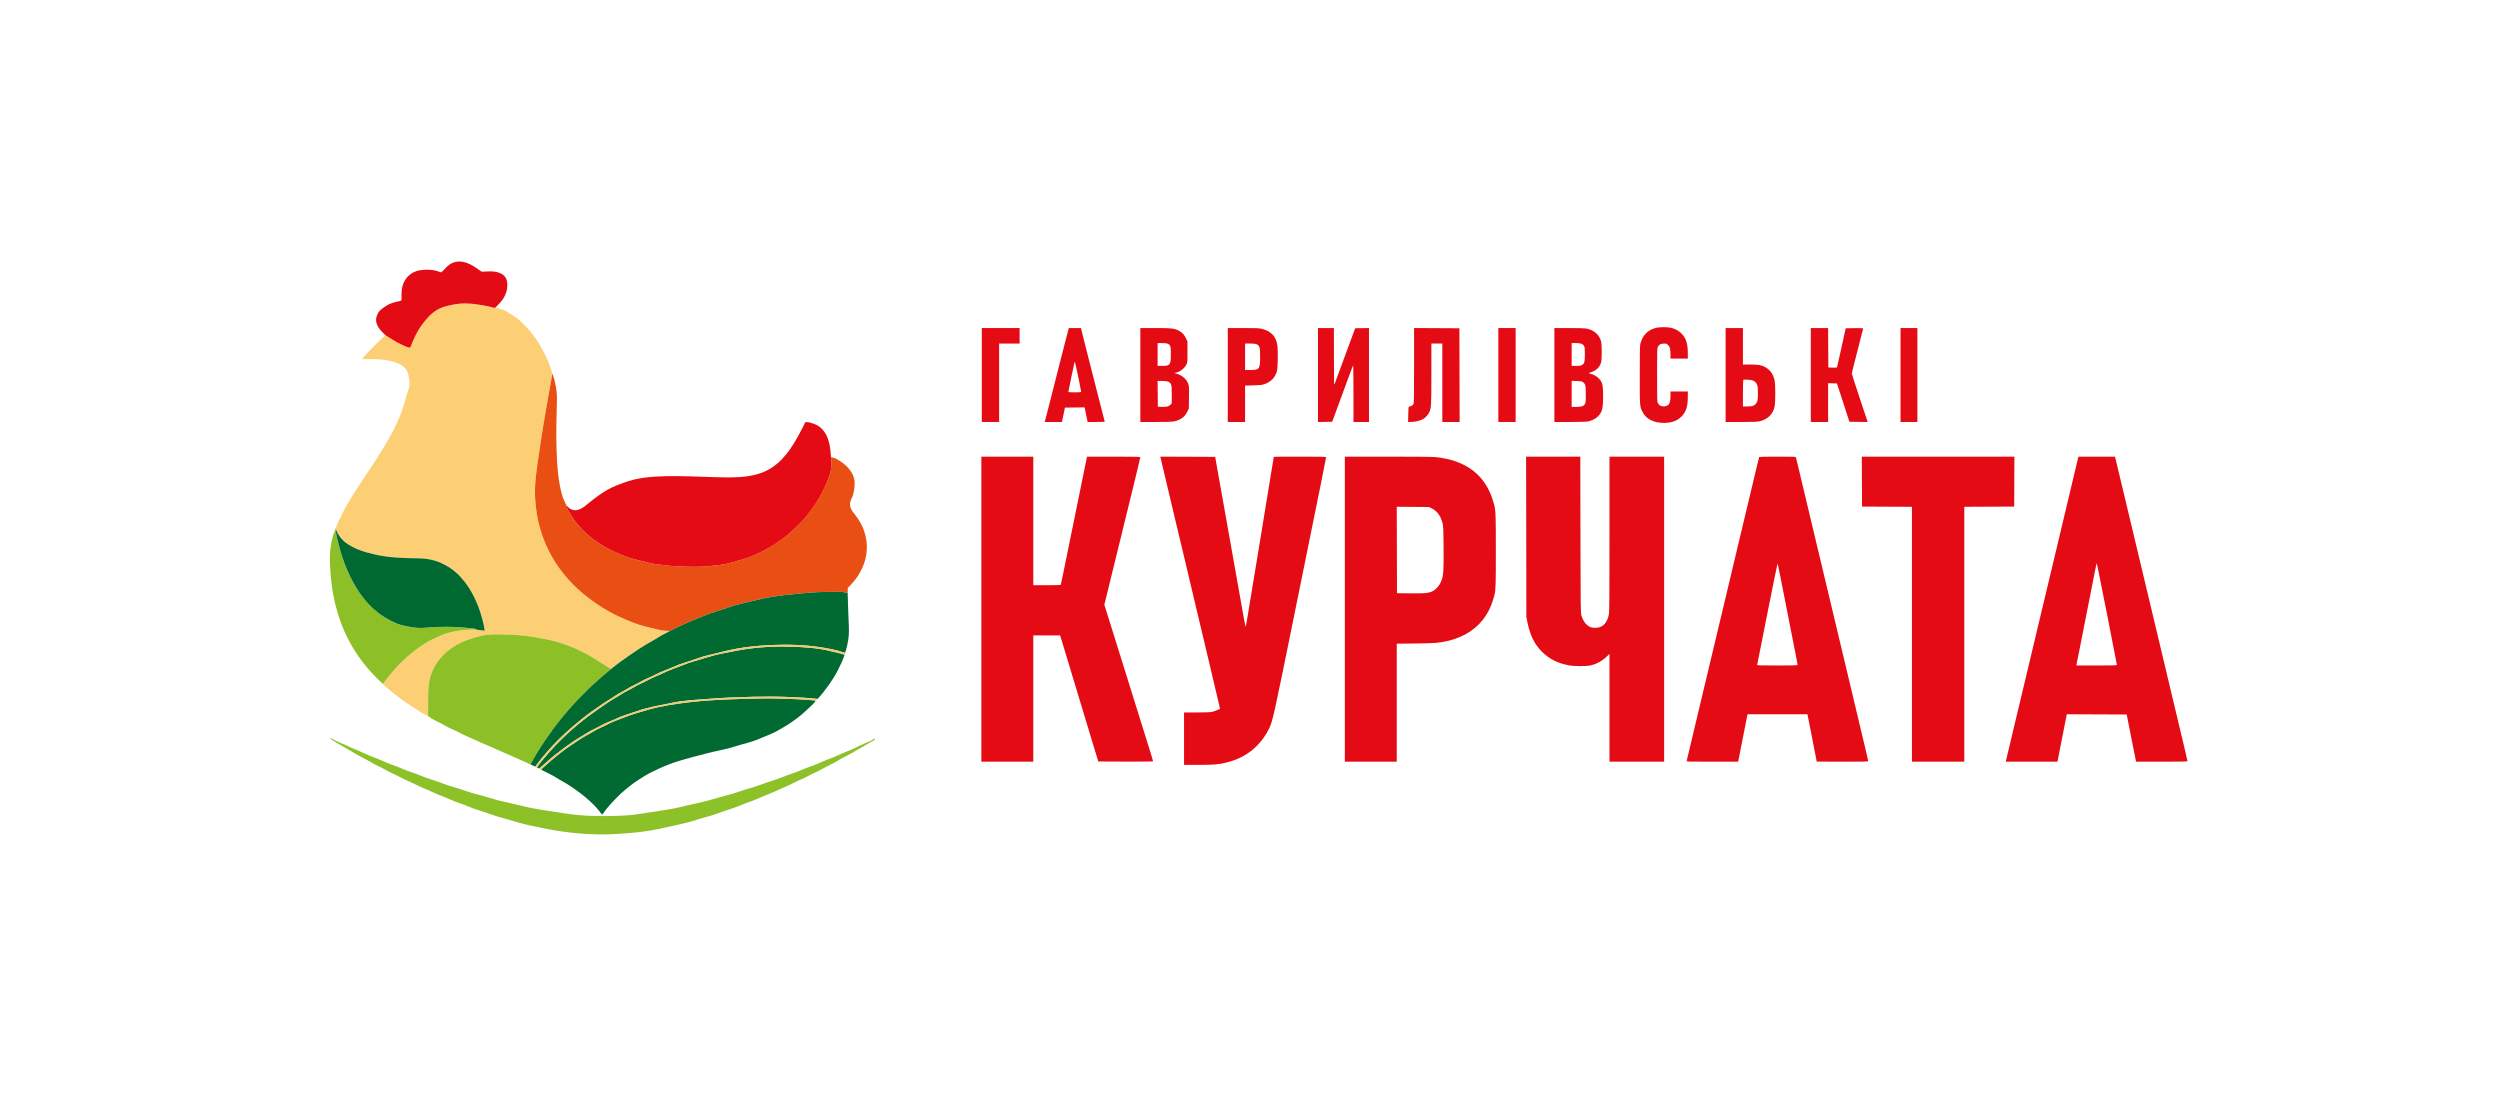 <svg width="162" height="72" viewBox="0 0 162 72" fill="none" xmlns="http://www.w3.org/2000/svg">
<path d="M32.108 19.926C32.328 20.008 32.569 20.039 32.773 20.159C33.07 20.334 33.371 20.5 33.635 20.733C33.911 20.976 34.164 21.237 34.398 21.52C34.674 21.851 34.906 22.214 35.116 22.59C35.347 23.002 35.537 23.433 35.693 23.878C35.733 23.991 35.767 24.106 35.802 24.22C35.795 24.241 35.783 24.262 35.779 24.283C35.666 24.915 35.552 25.548 35.442 26.181C35.347 26.728 35.25 27.273 35.163 27.821C35.049 28.543 34.939 29.265 34.839 29.988C34.751 30.624 34.659 31.261 34.662 31.906C34.663 32.258 34.696 32.608 34.737 32.958C34.869 34.062 35.213 35.095 35.754 36.063C36.041 36.576 36.391 37.05 36.78 37.493C37.082 37.836 37.413 38.155 37.762 38.452C38.166 38.793 38.596 39.097 39.044 39.379C39.337 39.564 39.643 39.731 39.955 39.883C40.301 40.052 40.655 40.203 41.012 40.344C41.538 40.552 42.094 40.665 42.641 40.802C42.889 40.863 43.145 40.882 43.402 40.889C43.159 41.037 42.893 41.142 42.655 41.3C42.4 41.471 42.12 41.605 41.858 41.766C41.48 41.999 41.109 42.241 40.746 42.494C40.358 42.764 39.972 43.039 39.607 43.341C39.558 43.339 39.52 43.312 39.481 43.287C39.092 43.044 38.704 42.801 38.315 42.56C38.066 42.407 37.801 42.283 37.542 42.149C37.119 41.931 36.663 41.78 36.21 41.631C35.977 41.554 35.737 41.495 35.495 41.448C34.969 41.346 34.444 41.241 33.909 41.186C33.603 41.154 33.297 41.139 32.991 41.127C32.273 41.099 31.557 41.059 30.853 41.283C30.428 41.417 30.007 41.539 29.615 41.767C29.163 42.03 28.77 42.342 28.446 42.752C27.986 43.333 27.777 43.996 27.75 44.719C27.729 45.28 27.741 45.841 27.737 46.402C27.36 46.239 27.036 45.989 26.689 45.776C26.164 45.452 25.681 45.069 25.206 44.68C25.067 44.567 24.936 44.441 24.805 44.318C25.005 44.064 25.201 43.808 25.406 43.559C25.68 43.227 25.985 42.922 26.301 42.632C26.694 42.27 27.13 41.955 27.582 41.665C27.871 41.48 28.193 41.355 28.501 41.208C28.807 41.063 29.139 40.983 29.471 40.914C29.928 40.819 30.39 40.793 30.856 40.799C31.034 40.823 31.211 40.847 31.399 40.872C31.373 40.602 31.31 40.349 31.242 40.095C30.972 39.094 30.547 38.167 29.843 37.393C29.442 36.952 28.946 36.624 28.389 36.408C27.984 36.25 27.554 36.19 27.119 36.182C26.178 36.167 25.238 36.149 24.31 35.938C23.632 35.784 22.978 35.589 22.408 35.177C22.349 35.134 22.298 35.083 22.243 35.032C22.025 34.83 21.872 34.59 21.764 34.316L21.765 34.319C21.764 34.297 21.768 34.273 21.744 34.26C21.862 33.928 22.012 33.612 22.171 33.299C22.529 32.597 22.948 31.932 23.384 31.277C23.684 30.826 23.985 30.375 24.278 29.921C24.792 29.123 25.295 28.318 25.7 27.458C25.964 26.896 26.175 26.314 26.319 25.708C26.377 25.46 26.503 25.233 26.532 24.976C26.545 24.866 26.552 24.756 26.529 24.646C26.501 24.52 26.484 24.391 26.457 24.266C26.411 24.056 26.312 23.884 26.132 23.751C25.785 23.492 25.387 23.39 24.97 23.327C24.481 23.252 23.987 23.271 23.473 23.27C23.539 23.181 23.587 23.096 23.653 23.031C23.914 22.768 24.165 22.496 24.432 22.237C24.611 22.064 24.783 21.884 24.984 21.735C25.013 21.751 25.041 21.765 25.068 21.783C25.506 22.071 25.954 22.34 26.451 22.52C26.547 22.555 26.584 22.542 26.621 22.443C26.777 22.022 26.967 21.617 27.213 21.237C27.327 21.061 27.455 20.9 27.587 20.739C27.87 20.394 28.199 20.112 28.618 19.943C28.858 19.846 29.113 19.794 29.363 19.745C29.915 19.635 30.476 19.652 31.026 19.747C31.334 19.8 31.647 19.841 31.949 19.936C32.003 19.948 32.056 19.96 32.108 19.926Z" fill="#FDCF75"/>
<path d="M43.405 40.888C43.148 40.88 42.892 40.862 42.644 40.8C42.097 40.664 41.541 40.55 41.014 40.342C40.657 40.2 40.302 40.049 39.958 39.882C39.646 39.73 39.34 39.563 39.046 39.378C38.599 39.097 38.168 38.792 37.765 38.45C37.414 38.155 37.083 37.835 36.782 37.491C36.394 37.049 36.044 36.576 35.757 36.061C35.216 35.093 34.87 34.06 34.74 32.957C34.699 32.607 34.666 32.257 34.665 31.905C34.662 31.259 34.752 30.623 34.842 29.986C34.942 29.263 35.052 28.541 35.166 27.82C35.253 27.272 35.349 26.725 35.445 26.179C35.555 25.546 35.669 24.915 35.782 24.282C35.785 24.259 35.797 24.24 35.805 24.219C35.995 24.774 36.104 25.347 36.088 25.933C36.058 27.03 36.027 28.128 36.067 29.225C36.101 30.15 36.162 31.072 36.394 31.975C36.462 32.241 36.568 32.489 36.698 32.729C36.677 32.748 36.692 32.751 36.711 32.753L36.707 32.751C36.714 32.915 36.809 33.05 36.883 33.183C37.182 33.723 37.573 34.199 38.033 34.609C38.504 35.029 39.034 35.373 39.599 35.655C39.876 35.793 40.164 35.912 40.451 36.027C40.981 36.237 41.544 36.338 42.093 36.481C42.351 36.549 42.622 36.566 42.888 36.604C43.571 36.7 44.257 36.72 44.942 36.729C45.264 36.733 45.591 36.719 45.914 36.687C46.447 36.634 46.978 36.585 47.495 36.431C47.997 36.283 48.502 36.157 48.98 35.933C49.561 35.661 50.115 35.356 50.635 34.979C51.118 34.629 51.541 34.219 51.954 33.797C52.11 33.636 52.249 33.463 52.385 33.289C52.702 32.886 52.987 32.462 53.229 32.008C53.447 31.599 53.627 31.176 53.776 30.736C53.9 30.373 53.864 30.005 53.874 29.636C54.06 29.65 54.208 29.741 54.364 29.835C54.655 30.008 54.906 30.221 55.104 30.496C55.291 30.756 55.392 31.043 55.38 31.364C55.367 31.695 55.323 32.026 55.174 32.321C55.002 32.666 55.081 32.949 55.308 33.226C55.599 33.583 55.848 33.969 55.994 34.406C56.268 35.221 56.23 36.026 55.871 36.811C55.696 37.197 55.467 37.545 55.169 37.851C55.106 37.916 55.055 37.995 54.979 38.048C54.939 38.075 54.934 38.113 54.935 38.156C54.937 38.24 54.933 38.322 54.931 38.406C54.787 38.419 54.655 38.348 54.509 38.351C53.875 38.365 53.242 38.338 52.607 38.393C51.404 38.495 50.204 38.588 49.029 38.882C48.41 39.035 47.782 39.146 47.178 39.365C46.697 39.54 46.2 39.666 45.723 39.862C45.24 40.06 44.752 40.247 44.278 40.467C43.983 40.605 43.691 40.739 43.405 40.888Z" fill="#E94F12"/>
<path d="M53.874 29.636C53.864 30.005 53.9 30.373 53.776 30.736C53.626 31.176 53.445 31.599 53.229 32.008C52.987 32.462 52.702 32.886 52.385 33.289C52.249 33.463 52.11 33.636 51.954 33.797C51.541 34.22 51.118 34.629 50.635 34.979C50.115 35.356 49.56 35.661 48.981 35.933C48.503 36.157 47.997 36.283 47.496 36.431C46.978 36.584 46.447 36.634 45.914 36.687C45.59 36.719 45.264 36.734 44.942 36.729C44.257 36.72 43.57 36.7 42.888 36.604C42.622 36.568 42.351 36.549 42.093 36.481C41.543 36.337 40.981 36.237 40.451 36.027C40.164 35.912 39.875 35.794 39.599 35.655C39.033 35.373 38.504 35.028 38.033 34.609C37.573 34.199 37.183 33.724 36.883 33.183C36.809 33.05 36.716 32.915 36.707 32.751C36.783 32.819 36.84 32.906 36.929 32.96C37.145 33.092 37.365 33.091 37.593 32.989C37.842 32.877 38.033 32.689 38.243 32.523C38.601 32.239 38.965 31.966 39.364 31.736C39.699 31.543 40.055 31.417 40.41 31.283C41.299 30.947 42.23 30.879 43.166 30.857C44.175 30.833 45.185 30.89 46.194 30.916C46.942 30.936 47.695 30.97 48.439 30.862C49.01 30.778 49.56 30.609 50.041 30.285C50.503 29.974 50.876 29.565 51.197 29.108C51.552 28.604 51.83 28.059 52.11 27.513C52.139 27.459 52.14 27.367 52.205 27.358C52.299 27.346 52.401 27.354 52.492 27.383C52.531 27.395 52.575 27.413 52.618 27.424C53.133 27.56 53.439 27.906 53.63 28.385C53.776 28.753 53.812 29.136 53.84 29.523C53.842 29.564 53.836 29.607 53.874 29.636Z" fill="#E40B14"/>
<path d="M27.742 46.4C27.745 45.84 27.733 45.278 27.755 44.718C27.782 43.995 27.993 43.331 28.451 42.751C28.775 42.341 29.168 42.028 29.62 41.766C30.011 41.538 30.434 41.417 30.858 41.282C31.561 41.059 32.277 41.097 32.996 41.126C33.303 41.138 33.609 41.153 33.914 41.185C34.448 41.24 34.974 41.345 35.501 41.447C35.742 41.494 35.982 41.553 36.215 41.629C36.668 41.778 37.124 41.93 37.548 42.148C37.806 42.281 38.072 42.405 38.321 42.559C38.711 42.799 39.098 43.043 39.486 43.286C39.526 43.31 39.563 43.337 39.612 43.34C39.48 43.459 39.336 43.569 39.2 43.684C38.821 44.002 38.456 44.336 38.098 44.677C37.789 44.972 37.501 45.283 37.21 45.592C36.911 45.909 36.632 46.241 36.358 46.578C35.982 47.036 35.635 47.514 35.305 48.005C34.97 48.5 34.66 49.007 34.383 49.537C33.913 49.312 33.426 49.118 32.953 48.899C32.685 48.775 32.408 48.672 32.142 48.546C31.707 48.34 31.255 48.172 30.823 47.964C30.493 47.807 30.148 47.682 29.828 47.507C29.504 47.329 29.151 47.207 28.835 47.02C28.56 46.856 28.265 46.734 27.991 46.571C27.902 46.522 27.824 46.458 27.742 46.4Z" fill="#8CC026"/>
<path d="M52.869 45.396C52.796 45.502 52.713 45.599 52.618 45.688C52.34 45.946 52.069 46.209 51.771 46.446C51.299 46.819 50.795 47.132 50.265 47.414C49.913 47.599 49.539 47.723 49.178 47.883C48.695 48.097 48.179 48.192 47.681 48.355C47.035 48.565 46.363 48.664 45.711 48.84C45.12 48.999 44.525 49.145 43.941 49.327C43.516 49.46 43.097 49.619 42.696 49.81C42.399 49.952 42.093 50.084 41.812 50.258C41.558 50.416 41.299 50.569 41.059 50.747C40.69 51.022 40.331 51.314 40.008 51.642C39.674 51.984 39.34 52.33 39.071 52.728C39.035 52.781 39.005 52.782 38.967 52.729C38.735 52.41 38.464 52.13 38.172 51.866C37.743 51.478 37.278 51.144 36.791 50.831C36.547 50.673 36.284 50.55 36.044 50.391C35.734 50.188 35.391 50.055 35.069 49.879C35.092 49.851 35.11 49.818 35.136 49.793C35.505 49.45 35.887 49.122 36.283 48.811C36.715 48.473 37.175 48.17 37.634 47.868C37.897 47.696 38.184 47.565 38.45 47.398C38.739 47.217 39.063 47.099 39.364 46.938C39.731 46.742 40.13 46.614 40.516 46.463C40.987 46.277 41.479 46.139 41.967 45.997C42.82 45.75 43.699 45.624 44.575 45.514C45.756 45.367 46.949 45.324 48.139 45.288C48.907 45.264 49.675 45.242 50.443 45.264C51.253 45.289 52.063 45.313 52.869 45.396Z" fill="#016932"/>
<path d="M34.381 49.538C34.656 49.008 34.968 48.501 35.302 48.006C35.633 47.516 35.98 47.037 36.355 46.579C36.63 46.242 36.909 45.91 37.207 45.593C37.499 45.284 37.787 44.973 38.095 44.678C38.454 44.337 38.818 44.004 39.197 43.684C39.334 43.569 39.477 43.46 39.61 43.341C39.975 43.039 40.36 42.763 40.749 42.494C41.112 42.241 41.483 41.997 41.86 41.766C42.123 41.604 42.403 41.47 42.658 41.3C42.896 41.141 43.162 41.038 43.405 40.889C43.691 40.739 43.983 40.604 44.275 40.469C44.75 40.25 45.238 40.063 45.721 39.864C46.197 39.669 46.694 39.543 47.176 39.368C47.779 39.149 48.408 39.038 49.026 38.884C50.202 38.591 51.402 38.497 52.604 38.395C53.241 38.341 53.873 38.368 54.507 38.353C54.653 38.349 54.784 38.421 54.929 38.409C54.949 39.028 54.961 39.649 54.992 40.268C55.013 40.681 55.031 41.091 54.961 41.501C54.914 41.774 54.853 42.044 54.763 42.306C54.602 42.268 54.45 42.2 54.291 42.161C53.132 41.878 51.952 41.768 50.763 41.779C49.428 41.792 48.102 41.901 46.803 42.237C46.221 42.388 45.63 42.495 45.063 42.708C44.594 42.885 44.101 43 43.642 43.214C43.279 43.384 42.892 43.494 42.535 43.686C42.216 43.858 41.865 43.97 41.549 44.156C41.256 44.329 40.934 44.45 40.645 44.636C40.375 44.811 40.074 44.936 39.809 45.124C39.581 45.287 39.331 45.419 39.097 45.576C38.605 45.906 38.126 46.25 37.664 46.619C37.306 46.905 36.963 47.206 36.625 47.513C36.094 47.997 35.607 48.521 35.148 49.072C34.984 49.268 34.837 49.474 34.685 49.678C34.584 49.63 34.482 49.584 34.381 49.538Z" fill="#016932"/>
<path d="M34.943 49.799C34.894 49.777 34.845 49.755 34.796 49.732C34.902 49.586 35 49.435 35.117 49.298C35.395 48.971 35.673 48.642 35.969 48.33C36.273 48.009 36.588 47.696 36.919 47.402C37.29 47.07 37.674 46.749 38.073 46.448C38.523 46.11 38.991 45.796 39.455 45.478C39.707 45.306 39.983 45.175 40.235 45.002C40.498 44.824 40.797 44.703 41.069 44.536C41.367 44.352 41.699 44.23 42.007 44.058C42.327 43.878 42.681 43.762 43.012 43.596C43.391 43.405 43.802 43.287 44.194 43.122C44.692 42.913 45.222 42.786 45.736 42.62C46.383 42.409 47.057 42.293 47.725 42.165C48.813 41.956 49.918 41.88 51.029 41.9C52.01 41.919 52.986 41.97 53.941 42.222C54.206 42.291 54.478 42.329 54.735 42.43C54.48 43.136 54.132 43.793 53.693 44.405C53.473 44.713 53.243 45.011 52.983 45.288C52.386 45.221 51.787 45.191 51.188 45.166C50.401 45.134 49.613 45.131 48.826 45.149C47.877 45.171 46.927 45.206 45.981 45.28C45.149 45.345 44.315 45.376 43.494 45.552C42.747 45.712 41.99 45.822 41.268 46.085C40.843 46.24 40.403 46.345 39.991 46.543C39.639 46.713 39.263 46.829 38.92 47.026C38.633 47.191 38.322 47.31 38.042 47.494C37.777 47.669 37.493 47.814 37.227 47.992C36.789 48.285 36.366 48.597 35.953 48.925C35.602 49.205 35.285 49.515 34.943 49.799Z" fill="#016932"/>
<path d="M56.703 47.869C56.699 47.93 56.662 47.954 56.621 47.978C56.544 48.021 56.467 48.065 56.39 48.108C55.973 48.34 55.567 48.589 55.152 48.824C54.846 48.997 54.523 49.14 54.227 49.328C53.943 49.506 53.629 49.622 53.344 49.793C53.037 49.978 52.699 50.097 52.39 50.273C52.071 50.456 51.721 50.571 51.402 50.746C51.067 50.93 50.702 51.043 50.366 51.215C49.998 51.405 49.6 51.52 49.229 51.698C48.822 51.894 48.386 52.008 47.975 52.188C47.523 52.387 47.043 52.5 46.588 52.68C46.107 52.868 45.602 52.969 45.116 53.132C44.445 53.356 43.749 53.469 43.064 53.633C41.974 53.893 40.867 54 39.752 54.053C38.241 54.124 36.746 53.978 35.269 53.68C34.611 53.547 33.947 53.421 33.307 53.217C32.804 53.057 32.284 52.948 31.791 52.762C31.327 52.587 30.843 52.469 30.388 52.275C29.995 52.107 29.583 51.995 29.197 51.818C28.793 51.632 28.367 51.497 27.969 51.302C27.666 51.151 27.345 51.044 27.047 50.89C26.68 50.702 26.292 50.558 25.932 50.361C25.626 50.194 25.299 50.074 25.002 49.896C24.702 49.718 24.374 49.597 24.08 49.415C23.792 49.236 23.482 49.102 23.19 48.932C22.642 48.614 22.096 48.294 21.549 47.977C21.491 47.942 21.458 47.877 21.38 47.855C21.456 47.826 21.507 47.859 21.551 47.888C21.818 48.059 22.123 48.146 22.405 48.287C22.811 48.49 23.241 48.64 23.649 48.835C24.031 49.016 24.436 49.139 24.816 49.319C25.218 49.511 25.651 49.628 26.055 49.81C26.457 49.992 26.886 50.098 27.288 50.273C27.731 50.465 28.203 50.574 28.649 50.754C29.123 50.946 29.625 51.05 30.102 51.227C30.634 51.424 31.192 51.528 31.728 51.703C32.396 51.92 33.088 52.034 33.765 52.209C34.667 52.442 35.589 52.544 36.504 52.694C37.606 52.876 38.715 52.901 39.825 52.872C40.384 52.857 40.944 52.826 41.495 52.735C42.407 52.584 43.328 52.489 44.225 52.265C44.895 52.097 45.578 51.981 46.237 51.776C46.781 51.606 47.343 51.495 47.878 51.302C48.359 51.129 48.859 51.021 49.333 50.834C49.782 50.656 50.255 50.548 50.696 50.358C51.109 50.181 51.548 50.072 51.957 49.888C52.35 49.711 52.769 49.598 53.157 49.415C53.551 49.228 53.972 49.108 54.362 48.917C54.72 48.741 55.104 48.624 55.455 48.441C55.788 48.267 56.14 48.138 56.48 47.98C56.549 47.947 56.596 47.863 56.703 47.869Z" fill="#8CC127"/>
<path d="M32.108 19.926C32.056 19.96 32.003 19.948 31.95 19.93C31.649 19.837 31.334 19.795 31.026 19.742C30.476 19.648 29.913 19.63 29.364 19.74C29.113 19.789 28.86 19.841 28.618 19.938C28.198 20.107 27.869 20.387 27.587 20.733C27.456 20.895 27.328 21.056 27.213 21.232C26.967 21.612 26.779 22.017 26.622 22.438C26.584 22.537 26.548 22.55 26.451 22.514C25.954 22.334 25.506 22.066 25.068 21.778C25.041 21.761 25.013 21.746 24.984 21.73C24.857 21.598 24.715 21.479 24.607 21.333C24.343 20.982 24.283 20.662 24.507 20.275C24.635 20.056 24.836 19.95 25.031 19.817C25.304 19.634 25.611 19.566 25.922 19.506C26.001 19.491 26.024 19.45 26.022 19.374C26.018 19.208 26.01 19.039 26.024 18.874C26.059 18.488 26.188 18.142 26.48 17.868C26.784 17.583 27.153 17.492 27.554 17.477C27.895 17.465 28.225 17.503 28.541 17.637C28.597 17.661 28.623 17.624 28.658 17.592C28.821 17.445 28.945 17.265 29.134 17.14C29.494 16.903 29.863 16.901 30.249 17.036C30.585 17.155 30.871 17.361 31.153 17.571C31.195 17.602 31.227 17.604 31.283 17.603C31.686 17.587 32.096 17.538 32.475 17.73C32.73 17.859 32.851 18.075 32.871 18.363C32.9 18.765 32.774 19.121 32.549 19.439C32.424 19.616 32.257 19.764 32.108 19.926Z" fill="#E40C14"/>
<path d="M30.861 40.798C30.395 40.792 29.933 40.818 29.476 40.912C29.143 40.981 28.811 41.061 28.506 41.207C28.198 41.353 27.877 41.478 27.588 41.663C27.136 41.953 26.7 42.268 26.306 42.63C25.99 42.921 25.685 43.225 25.412 43.558C25.206 43.806 25.01 44.063 24.81 44.316C24.549 44.075 24.296 43.829 24.057 43.566C23.683 43.154 23.341 42.717 23.041 42.25C22.516 41.432 22.12 40.555 21.851 39.62C21.629 38.849 21.489 38.064 21.427 37.264C21.394 36.835 21.364 36.405 21.379 35.975C21.399 35.394 21.514 34.831 21.737 34.291C21.747 34.3 21.757 34.31 21.767 34.319L21.765 34.316C21.759 34.578 21.832 34.828 21.89 35.078C22.132 36.099 22.487 37.08 23.025 37.986C23.358 38.549 23.757 39.065 24.248 39.503C24.666 39.875 25.14 40.162 25.653 40.383C25.896 40.487 26.155 40.549 26.415 40.597C26.79 40.666 27.169 40.723 27.55 40.681C28.004 40.632 28.461 40.617 28.914 40.619C29.466 40.622 30.02 40.645 30.567 40.724C30.666 40.735 30.784 40.697 30.861 40.798Z" fill="#8CC026"/>
<path d="M54.732 42.431C54.476 42.331 54.202 42.293 53.938 42.223C52.983 41.972 52.006 41.92 51.027 41.901C49.917 41.881 48.812 41.957 47.722 42.166C47.055 42.294 46.381 42.411 45.733 42.621C45.219 42.787 44.689 42.914 44.191 43.123C43.8 43.288 43.389 43.406 43.01 43.597C42.679 43.764 42.326 43.879 42.004 44.059C41.697 44.23 41.365 44.353 41.067 44.537C40.794 44.705 40.496 44.824 40.233 45.004C39.98 45.176 39.704 45.307 39.453 45.479C38.988 45.797 38.52 46.111 38.071 46.45C37.673 46.75 37.289 47.07 36.916 47.403C36.586 47.697 36.271 48.01 35.966 48.331C35.67 48.643 35.393 48.972 35.114 49.299C34.998 49.436 34.9 49.588 34.794 49.733C34.755 49.718 34.711 49.717 34.685 49.679C34.836 49.474 34.983 49.269 35.147 49.073C35.606 48.521 36.093 47.998 36.624 47.514C36.962 47.206 37.305 46.905 37.663 46.62C38.125 46.25 38.606 45.907 39.096 45.576C39.33 45.419 39.58 45.287 39.808 45.124C40.073 44.936 40.374 44.812 40.644 44.637C40.933 44.45 41.255 44.329 41.548 44.157C41.864 43.971 42.213 43.857 42.534 43.686C42.891 43.495 43.279 43.384 43.641 43.214C44.1 43 44.593 42.886 45.062 42.708C45.628 42.495 46.22 42.388 46.802 42.238C48.101 41.901 49.428 41.793 50.762 41.78C51.951 41.769 53.132 41.877 54.29 42.161C54.449 42.201 54.601 42.269 54.762 42.307C54.777 42.352 54.748 42.39 54.732 42.431Z" fill="#F0CA71"/>
<path d="M34.943 49.799C35.285 49.515 35.602 49.205 35.952 48.927C36.365 48.6 36.786 48.288 37.226 47.994C37.492 47.817 37.776 47.671 38.041 47.496C38.321 47.312 38.632 47.192 38.919 47.028C39.262 46.831 39.639 46.716 39.99 46.546C40.401 46.347 40.842 46.243 41.267 46.087C41.989 45.824 42.746 45.714 43.493 45.554C44.314 45.378 45.149 45.346 45.98 45.282C46.927 45.208 47.876 45.174 48.825 45.151C49.611 45.133 50.399 45.137 51.186 45.169C51.786 45.193 52.385 45.223 52.982 45.291C52.953 45.335 52.919 45.374 52.87 45.398C52.063 45.314 51.255 45.292 50.444 45.267C49.675 45.245 48.907 45.267 48.141 45.291C46.951 45.328 45.758 45.37 44.577 45.517C43.7 45.627 42.82 45.754 41.968 46C41.48 46.142 40.99 46.28 40.518 46.466C40.132 46.618 39.733 46.745 39.366 46.941C39.065 47.102 38.741 47.219 38.452 47.4C38.186 47.568 37.898 47.698 37.636 47.871C37.176 48.172 36.718 48.477 36.285 48.814C35.888 49.124 35.507 49.452 35.138 49.796C35.112 49.82 35.093 49.852 35.071 49.882C35.007 49.886 34.988 49.823 34.943 49.799Z" fill="#F1CA72"/>
<path d="M21.769 34.316C21.759 34.308 21.748 34.298 21.738 34.289C21.741 34.279 21.745 34.268 21.747 34.258C21.771 34.272 21.767 34.295 21.769 34.316Z" fill="#006932"/>
<path d="M36.708 32.754C36.691 32.753 36.675 32.751 36.696 32.73C36.704 32.736 36.708 32.745 36.708 32.754Z" fill="#E40B14"/>
<path d="M56.737 47.865C56.734 47.864 56.731 47.861 56.728 47.86C56.732 47.855 56.734 47.852 56.738 47.847C56.74 47.851 56.745 47.854 56.745 47.857C56.746 47.86 56.74 47.862 56.737 47.865Z" fill="#8CC127"/>
<path d="M30.861 40.798C30.784 40.697 30.666 40.735 30.57 40.722C30.022 40.643 29.468 40.62 28.916 40.617C28.462 40.616 28.006 40.629 27.552 40.679C27.171 40.721 26.792 40.664 26.417 40.595C26.157 40.547 25.898 40.485 25.655 40.381C25.142 40.159 24.669 39.873 24.251 39.501C23.758 39.064 23.36 38.548 23.027 37.984C22.491 37.078 22.134 36.097 21.893 35.076C21.833 34.826 21.761 34.576 21.767 34.314C21.877 34.586 22.029 34.828 22.247 35.029C22.3 35.079 22.352 35.132 22.412 35.175C22.982 35.586 23.635 35.782 24.314 35.936C25.241 36.147 26.18 36.165 27.123 36.18C27.559 36.187 27.987 36.248 28.392 36.405C28.951 36.622 29.445 36.948 29.846 37.39C30.552 38.165 30.976 39.091 31.246 40.092C31.314 40.345 31.378 40.6 31.403 40.87C31.216 40.846 31.038 40.822 30.861 40.798Z" fill="#006932"/>
<path d="M106.311 22.218C106.472 21.693 106.789 21.382 107.305 21.245C107.525 21.187 108.07 21.186 108.295 21.243C108.569 21.314 108.781 21.431 108.958 21.61C109.255 21.91 109.37 22.261 109.37 22.875L109.371 23.237H108.81H108.249V22.987C108.249 22.618 108.208 22.46 108.08 22.349C107.981 22.262 107.963 22.256 107.789 22.267C107.588 22.28 107.515 22.324 107.427 22.483C107.384 22.563 107.379 22.751 107.379 24.301C107.379 25.909 107.382 26.036 107.432 26.127C107.516 26.282 107.643 26.345 107.844 26.332C108.151 26.312 108.249 26.138 108.249 25.614V25.365H108.81H109.371L109.37 25.727C109.37 26.342 109.255 26.697 108.96 26.992C108.676 27.275 108.321 27.404 107.823 27.403C107.171 27.402 106.684 27.163 106.456 26.731C106.252 26.346 106.257 26.413 106.257 24.301C106.257 22.535 106.261 22.382 106.311 22.218Z" fill="#E50B14"/>
<path d="M63.621 27.344V24.301V21.257H64.846H66.071V21.76V22.262H65.407H64.743V24.803V27.344H64.182H63.621Z" fill="#E50B14"/>
<path d="M85.404 27.346V24.302V21.257H85.921H86.437L86.439 23.126C86.44 24.99 86.44 24.995 86.496 24.848C86.526 24.766 86.666 24.387 86.806 24.005C86.946 23.623 87.159 23.045 87.28 22.72C87.4 22.395 87.57 21.936 87.657 21.701L87.815 21.272L88.263 21.264L88.71 21.256V24.3V27.344H88.208H87.706L87.705 25.49C87.705 24.289 87.695 23.653 87.676 23.685C87.66 23.711 87.568 23.951 87.472 24.216C87.374 24.482 87.077 25.291 86.811 26.015L86.326 27.33L85.865 27.338L85.404 27.346Z" fill="#E50B14"/>
<path d="M91.589 26.189C91.626 26.119 91.632 25.744 91.632 23.681V21.257L93.1 21.264L94.569 21.272L94.576 24.308L94.584 27.344H94.023H93.462V24.803V22.262H93.108H92.754L92.753 24.234C92.752 26.343 92.746 26.449 92.603 26.745C92.533 26.89 92.345 27.087 92.21 27.158C92.02 27.258 91.781 27.32 91.52 27.336L91.247 27.353L91.255 26.854C91.263 26.381 91.266 26.355 91.322 26.346C91.451 26.325 91.548 26.268 91.589 26.189Z" fill="#E50B14"/>
<path d="M97.092 27.344V24.301V21.257H97.653H98.214V24.301V27.344H97.653H97.092Z" fill="#E50B14"/>
<path d="M117.34 27.344V24.301V21.257H117.901H118.461L118.469 22.535L118.477 23.813L118.75 23.822C119.011 23.83 119.024 23.827 119.049 23.763C119.063 23.726 119.17 23.25 119.287 22.705C119.404 22.161 119.523 21.616 119.552 21.494L119.604 21.272L120.169 21.264C120.48 21.26 120.735 21.267 120.735 21.28C120.735 21.304 120.611 21.785 120.206 23.348C120.091 23.791 119.997 24.177 119.997 24.207C119.997 24.237 120.228 24.955 120.511 25.803L121.025 27.346L120.432 27.338L119.84 27.33L119.438 26.088L119.036 24.848L118.749 24.839L118.462 24.831V26.087V27.344H117.901H117.34Z" fill="#E50B14"/>
<path d="M123.155 27.344V24.301V21.257H123.701H124.247V24.301V27.344H123.701H123.155Z" fill="#E50B14"/>
<path d="M63.592 49.358V39.474V29.59H65.274H66.957V33.757V37.923H67.84C68.326 37.923 68.73 37.913 68.738 37.9C68.746 37.888 68.833 37.479 68.931 36.991C69.029 36.504 69.223 35.547 69.363 34.865C69.503 34.182 69.695 33.238 69.791 32.767C70.053 31.471 70.408 29.732 70.425 29.657L70.441 29.59H72.167C73.134 29.59 73.893 29.602 73.893 29.616C73.893 29.644 73.588 30.929 73.468 31.407C73.427 31.57 73.061 33.066 72.654 34.732C72.246 36.398 71.834 38.081 71.737 38.472L71.561 39.184L71.755 39.802C71.861 40.142 72.048 40.739 72.169 41.129C72.291 41.519 72.49 42.154 72.61 42.54C72.731 42.926 72.929 43.561 73.051 43.951C73.602 45.715 73.724 46.106 73.922 46.743C74.039 47.117 74.206 47.649 74.292 47.925C74.585 48.855 74.719 49.297 74.719 49.328C74.719 49.349 74.156 49.356 72.943 49.351L71.168 49.344L71.043 48.93C70.787 48.085 70.526 47.223 70.291 46.448C70.065 45.701 69.938 45.28 69.456 43.685C69.35 43.336 69.156 42.691 69.024 42.252C68.892 41.813 68.764 41.391 68.739 41.314L68.693 41.173H67.825H66.957V45.266V49.358H65.274H63.592Z" fill="#E50B14"/>
<path d="M75.429 30.61C75.318 30.138 75.217 29.716 75.206 29.671L75.185 29.59L76.965 29.597L78.745 29.605L78.814 30.004C78.851 30.223 78.968 30.881 79.073 31.466C79.178 32.051 79.318 32.836 79.384 33.21C79.535 34.064 79.878 35.989 80.149 37.509C80.263 38.151 80.431 39.095 80.52 39.607C80.61 40.119 80.694 40.563 80.707 40.595C80.73 40.652 80.752 40.526 81.258 37.435C81.396 36.59 81.588 35.42 81.685 34.835C82.082 32.432 82.541 29.623 82.541 29.602C82.541 29.595 83.305 29.59 84.238 29.59C85.237 29.59 85.935 29.601 85.935 29.617C85.935 29.649 85.704 30.816 85.581 31.407C85.533 31.635 84.836 35.072 84.032 39.046C82.511 46.565 82.485 46.681 82.229 47.229C82.06 47.591 81.755 48.02 81.45 48.325C80.923 48.853 80.306 49.196 79.521 49.401C79.004 49.535 78.661 49.565 77.655 49.565H76.726V47.866V46.167H77.561C78.219 46.167 78.434 46.157 78.572 46.121C78.734 46.079 79.058 45.948 79.058 45.924C79.058 45.91 78.706 44.412 78.424 43.227C78.3 42.707 78.107 41.896 77.996 41.425C77.884 40.953 77.691 40.142 77.567 39.622C77.241 38.25 76.956 37.045 76.742 36.135C76.639 35.696 76.527 35.231 76.494 35.101C76.461 34.971 76.361 34.552 76.272 34.17C76.183 33.788 76.002 33.024 75.87 32.471C75.738 31.919 75.54 31.081 75.429 30.61Z" fill="#E50B14"/>
<path d="M98.908 39.977L98.9 34.783L98.892 29.59H100.648H102.404L102.413 34.636C102.421 39.285 102.426 39.696 102.473 39.867C102.571 40.227 102.777 40.509 103.025 40.621C103.23 40.713 103.556 40.706 103.752 40.604C104.004 40.474 104.16 40.237 104.246 39.853C104.29 39.661 104.294 39.146 104.294 34.615V29.59H106.065H107.836V39.474V49.358H106.065H104.294V45.865V42.372L104.125 42.537C103.821 42.832 103.475 43.023 103.076 43.115C102.778 43.184 102.018 43.181 101.638 43.109C100.93 42.976 100.371 42.69 99.911 42.225C99.425 41.734 99.145 41.16 98.975 40.311L98.908 39.977Z" fill="#E50B14"/>
<path d="M120.661 32.826L120.653 31.208L120.646 29.59H125.59H130.534L130.527 31.208L130.519 32.826L128.903 32.833L127.287 32.841V41.1V49.358H125.59H123.893V41.1V32.841L122.277 32.833L120.661 32.826Z" fill="#E50B14"/>
<path fill-rule="evenodd" clip-rule="evenodd" d="M87.145 39.474V49.358H88.828H90.51V45.535V41.712L91.743 41.697C92.993 41.682 93.224 41.664 93.767 41.542C95.274 41.203 96.299 40.298 96.735 38.919C96.777 38.789 96.809 38.688 96.835 38.585C96.931 38.197 96.93 37.784 96.93 35.692C96.93 33.587 96.931 33.137 96.824 32.714C96.794 32.595 96.756 32.479 96.707 32.329C96.184 30.735 94.953 29.824 93.043 29.621C92.866 29.602 91.677 29.59 89.951 29.59H87.145V39.474ZM90.525 38.44L90.518 35.639L90.51 32.838L91.551 32.846L92.591 32.855L92.76 32.934C93.107 33.097 93.342 33.407 93.467 33.865C93.526 34.081 93.531 34.183 93.543 35.425C93.557 36.884 93.535 37.267 93.419 37.589C93.291 37.941 93.057 38.212 92.775 38.336C92.536 38.441 92.328 38.458 91.411 38.449L90.525 38.44Z" fill="#E50B14"/>
<path fill-rule="evenodd" clip-rule="evenodd" d="M73.893 27.344V24.301V21.257L74.874 21.258C75.962 21.258 76.097 21.274 76.407 21.44C76.619 21.553 76.736 21.682 76.856 21.936L76.948 22.129V22.809C76.948 23.488 76.948 23.488 76.869 23.638C76.74 23.883 76.47 24.09 76.203 24.149L76.092 24.173L76.225 24.21C76.591 24.312 76.88 24.556 76.993 24.858C77.051 25.013 77.055 25.071 77.046 25.748L77.036 26.473L76.945 26.665C76.827 26.912 76.662 27.08 76.427 27.191C76.126 27.332 76.009 27.344 74.91 27.344H73.893ZM75.021 25.52L75.029 26.355L75.251 26.364C75.591 26.378 75.719 26.35 75.832 26.237L75.93 26.139V25.571C75.93 25.102 75.921 24.986 75.88 24.9C75.805 24.742 75.656 24.686 75.302 24.686L75.013 24.685L75.021 25.52ZM75.014 23.71V22.971V22.232H75.298C75.499 22.232 75.611 22.246 75.683 22.281C75.849 22.36 75.87 22.436 75.87 22.958C75.87 23.647 75.824 23.71 75.312 23.71H75.014Z" fill="#E50B14"/>
<path fill-rule="evenodd" clip-rule="evenodd" d="M69.233 21.353C69.216 21.406 69.082 21.928 68.933 22.513C68.265 25.152 67.851 26.776 67.772 27.071L67.699 27.344H68.255H68.812L68.858 27.13C68.884 27.012 68.928 26.803 68.957 26.665L69.008 26.414L69.645 26.406L70.282 26.398L70.38 26.871L70.478 27.344H71.037C71.554 27.344 71.594 27.341 71.58 27.293C71.55 27.188 71.321 26.297 71.058 25.261C70.91 24.676 70.703 23.865 70.599 23.459C70.495 23.052 70.328 22.391 70.227 21.989L70.045 21.257H69.654H69.263L69.233 21.353ZM69.229 25.399C69.229 25.362 69.611 23.526 69.633 23.459C69.645 23.421 69.682 23.543 69.736 23.799C69.781 24.018 69.872 24.45 69.938 24.759C70.003 25.068 70.056 25.343 70.056 25.372C70.056 25.419 70.016 25.424 69.643 25.424C69.415 25.424 69.229 25.413 69.229 25.399Z" fill="#E50B14"/>
<path fill-rule="evenodd" clip-rule="evenodd" d="M79.56 24.301V27.344H80.121H80.681V26.166V24.987L81.205 24.973C81.634 24.962 81.764 24.948 81.921 24.897C82.314 24.768 82.606 24.488 82.721 24.129C82.775 23.961 82.787 23.839 82.799 23.309C82.808 22.919 82.801 22.588 82.779 22.423C82.7 21.812 82.392 21.471 81.781 21.314C81.582 21.263 81.45 21.257 80.559 21.257H79.56V24.301ZM80.681 23.976V23.119V22.262H81.009C81.4 22.262 81.511 22.302 81.598 22.472C81.649 22.571 81.656 22.648 81.656 23.119C81.656 23.913 81.609 23.976 81.024 23.976H80.681Z" fill="#E50B14"/>
<path fill-rule="evenodd" clip-rule="evenodd" d="M100.723 27.344V24.301V21.257H101.678C102.203 21.257 102.699 21.27 102.779 21.285C103.293 21.383 103.648 21.694 103.752 22.139C103.809 22.38 103.806 23.298 103.749 23.493C103.661 23.789 103.444 24.003 103.122 24.112C102.921 24.18 102.917 24.192 103.084 24.227C103.314 24.276 103.572 24.449 103.706 24.643C103.849 24.851 103.881 25.042 103.881 25.674C103.88 26.511 103.814 26.744 103.497 27.029C103.342 27.168 103.124 27.268 102.867 27.317C102.787 27.332 102.272 27.344 101.722 27.344H100.723ZM101.844 25.524V26.369L102.132 26.368C102.481 26.366 102.603 26.328 102.692 26.195C102.756 26.1 102.759 26.068 102.759 25.56C102.759 24.971 102.739 24.883 102.573 24.761C102.503 24.71 102.437 24.698 102.167 24.69L101.844 24.68V25.524ZM101.844 23.71V22.971V22.232H102.111C102.426 22.232 102.557 22.277 102.641 22.415C102.693 22.502 102.7 22.564 102.7 22.95C102.7 23.447 102.672 23.556 102.518 23.65C102.437 23.699 102.369 23.71 102.132 23.71L101.844 23.71Z" fill="#E50B14"/>
<path fill-rule="evenodd" clip-rule="evenodd" d="M111.821 24.301V27.344L112.832 27.344C113.619 27.344 113.884 27.334 114.027 27.3C114.568 27.172 114.923 26.803 115.007 26.281C115.046 26.034 115.047 24.963 115.008 24.721C114.915 24.15 114.559 23.768 114.011 23.654C113.925 23.636 113.649 23.621 113.398 23.621H112.942V22.439V21.257H112.382H111.821V24.301ZM112.942 25.488C112.942 25.019 112.952 24.625 112.965 24.613C112.977 24.6 113.108 24.596 113.255 24.604C113.58 24.62 113.726 24.689 113.832 24.873C113.894 24.983 113.903 25.038 113.912 25.411C113.923 25.874 113.896 26.023 113.777 26.165C113.661 26.303 113.545 26.34 113.224 26.34H112.942V25.488Z" fill="#E50B14"/>
<path fill-rule="evenodd" clip-rule="evenodd" d="M113.996 29.612C113.988 29.625 113.92 29.9 113.843 30.225C113.766 30.55 113.604 31.229 113.484 31.732C113.364 32.236 113.18 33.007 113.075 33.446C112.971 33.885 112.787 34.656 112.666 35.16C112.546 35.664 112.345 36.508 112.22 37.036C112.094 37.565 111.893 38.409 111.773 38.913C111.374 40.581 111.176 41.414 110.935 42.429C110.803 42.982 110.624 43.733 110.536 44.099C110.448 44.464 110.317 45.016 110.244 45.325C110.172 45.634 109.991 46.392 109.844 47.009C109.696 47.627 109.515 48.385 109.443 48.694C109.37 49.002 109.303 49.278 109.295 49.307C109.279 49.355 109.372 49.358 110.956 49.358H112.633L112.908 47.962C113.059 47.194 113.196 46.503 113.212 46.426L113.242 46.285H115.182H117.122L117.294 47.15C117.45 47.935 117.723 49.333 117.724 49.351C117.724 49.355 118.474 49.358 119.392 49.358C120.86 49.358 121.059 49.353 121.059 49.314C121.059 49.289 120.985 48.96 120.893 48.582C120.802 48.205 120.657 47.596 120.571 47.231C120.287 46.029 120.115 45.305 119.953 44.631C119.774 43.889 119.408 42.355 119.068 40.922C118.945 40.402 118.758 39.618 118.653 39.179C118.415 38.185 118.095 36.841 117.797 35.589C117.555 34.57 117.255 33.309 116.941 31.998C116.837 31.559 116.67 30.861 116.572 30.447C116.473 30.033 116.385 29.67 116.377 29.642C116.363 29.594 116.281 29.59 115.185 29.59C114.538 29.59 114.003 29.6 113.996 29.612ZM113.864 43.087C113.872 43.066 114.169 41.57 114.524 39.762C114.908 37.813 115.18 36.495 115.192 36.526C115.204 36.555 115.273 36.884 115.346 37.258C115.523 38.167 115.925 40.211 116.397 42.604C116.445 42.847 116.484 43.063 116.484 43.084C116.484 43.116 116.242 43.124 115.168 43.124C114.127 43.124 113.854 43.116 113.864 43.087Z" fill="#E50B14"/>
<path fill-rule="evenodd" clip-rule="evenodd" d="M134.556 30.115C134.487 30.403 134.317 31.118 134.178 31.703C133.789 33.339 133.503 34.544 133.275 35.5C133.16 35.979 132.976 36.751 132.866 37.214C132.546 38.559 132.23 39.885 132.024 40.745C131.828 41.568 131.556 42.706 131.165 44.35C131.041 44.87 130.849 45.674 130.739 46.138C130.628 46.601 130.476 47.239 130.4 47.556C130.244 48.217 130.012 49.194 129.988 49.292L129.972 49.358H131.649H133.326L133.409 48.923C133.498 48.455 133.89 46.462 133.915 46.352L133.929 46.285L135.87 46.292L137.81 46.3L138.081 47.674C138.231 48.43 138.368 49.118 138.386 49.203L138.419 49.358H140.084C141.186 49.358 141.75 49.348 141.75 49.329C141.75 49.295 141.628 48.772 141.263 47.246C141.123 46.661 140.911 45.77 140.791 45.266C140.671 44.762 140.472 43.924 140.348 43.404C140.224 42.884 140.058 42.186 139.979 41.853C139.9 41.52 139.776 41.001 139.704 40.7C139.632 40.4 139.463 39.695 139.33 39.134C138.791 36.873 138.643 36.249 138.46 35.485C138.355 35.046 138.162 34.235 138.031 33.683C137.735 32.435 137.426 31.142 137.214 30.262L137.052 29.59L135.866 29.59L134.681 29.591L134.556 30.115ZM135.463 38.484C135.559 38.005 135.686 37.354 135.747 37.037C135.823 36.635 135.863 36.479 135.88 36.52C135.904 36.58 137.175 43.024 137.175 43.088C137.175 43.115 136.86 43.124 135.858 43.124H134.541L134.559 43.057C134.569 43.02 134.651 42.612 134.741 42.148C134.921 41.223 135.195 39.832 135.463 38.484Z" fill="#E50B14"/>
</svg>

